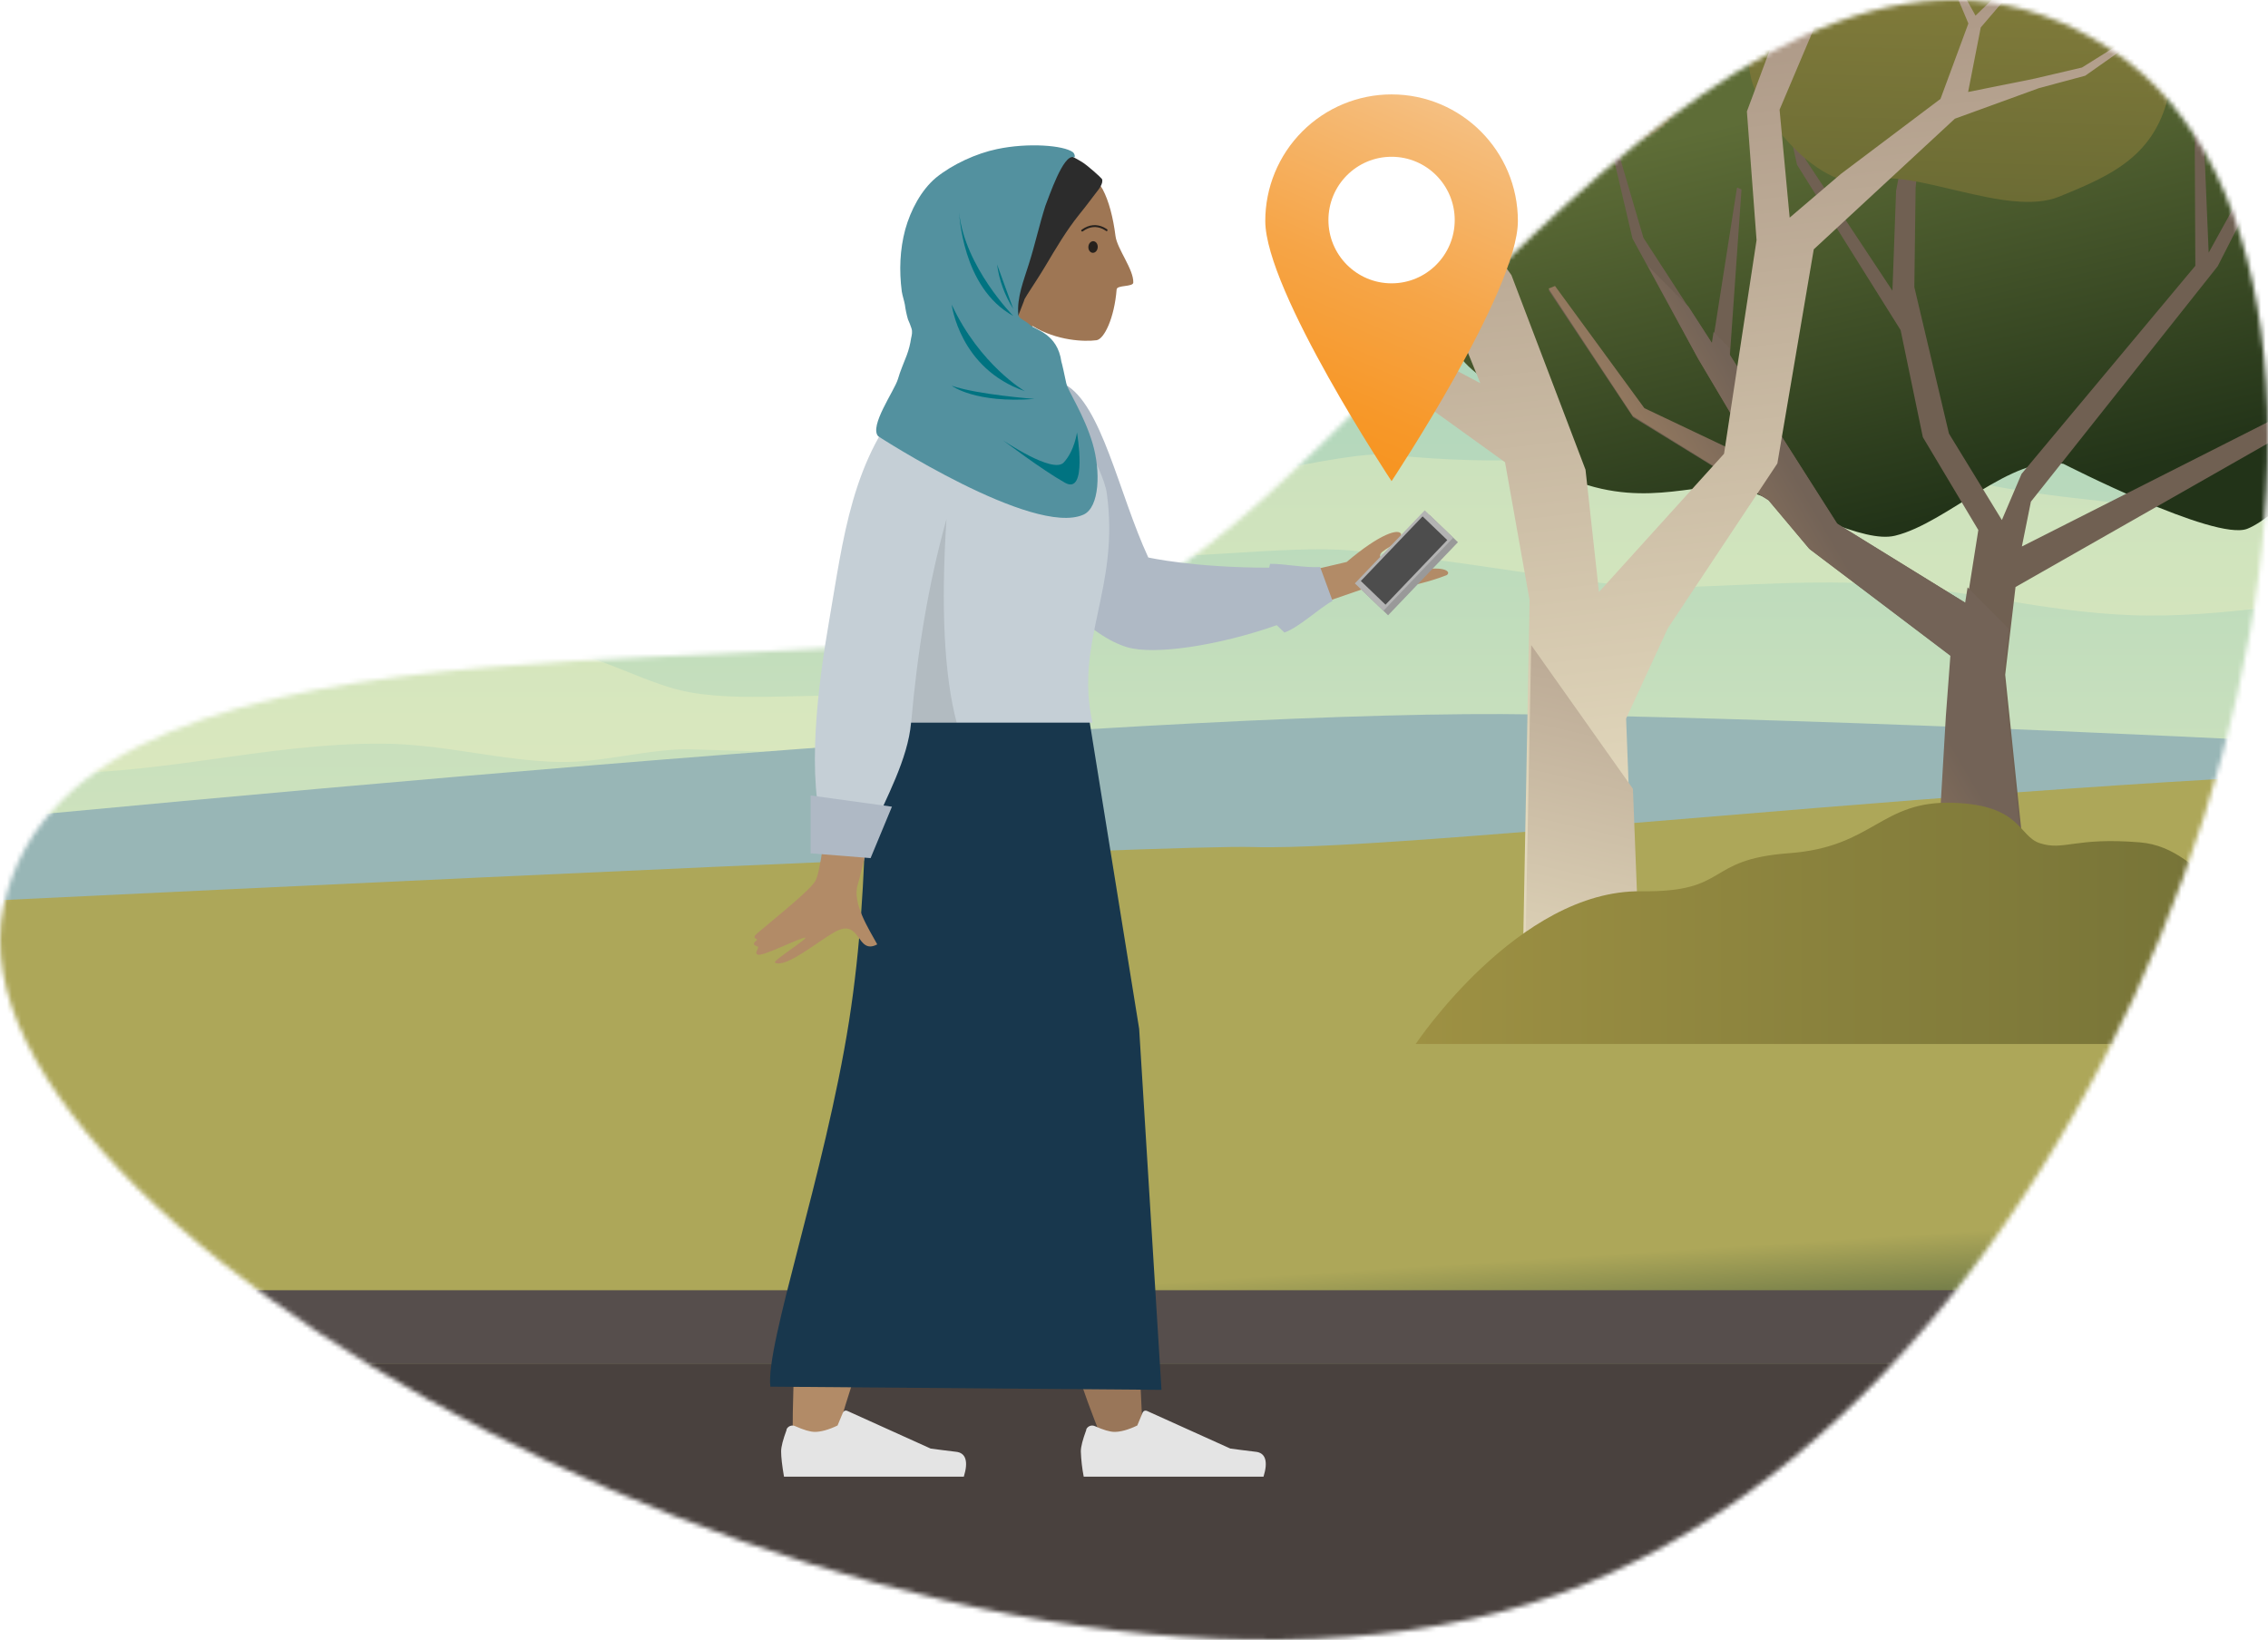 <?xml version="1.0" encoding="UTF-8"?>
<svg width="484px" height="350px" viewBox="0 0 484 350" version="1.1" xmlns="http://www.w3.org/2000/svg" xmlns:xlink="http://www.w3.org/1999/xlink">
    <!-- Generator: Sketch 53.2 (72643) - https://sketchapp.com -->
    <title>Location hero</title>
    <desc>Created with Sketch.</desc>
    <defs>
        <path d="M450.443,10.534 C527.732,61.378 463.647,287.085 338.466,338.011 C213.285,388.937 -14.568,265.592 0.733,193.585 C16.035,121.578 181.398,150.62 236.272,129.459 C291.145,108.297 373.154,-40.311 450.443,10.534 Z" id="path-1"></path>
        <linearGradient x1="50%" y1="86.647%" x2="50%" y2="-2.91%" id="linearGradient-3">
            <stop stop-color="#FDF6BE" offset="1%"></stop>
            <stop stop-color="#65B6BA" offset="100%"></stop>
        </linearGradient>
        <linearGradient x1="49.378%" y1="48.875%" x2="50.424%" y2="50.989%" id="linearGradient-4">
            <stop stop-color="#FDF6BE" offset="1%"></stop>
            <stop stop-color="#65B6BA" offset="100%"></stop>
        </linearGradient>
        <linearGradient x1="49.78%" y1="50.953%" x2="51.043%" y2="46.127%" id="linearGradient-5">
            <stop stop-color="#727C48" offset="1%"></stop>
            <stop stop-color="#ADA759" offset="100%"></stop>
        </linearGradient>
        <linearGradient x1="37.46%" y1="91.236%" x2="51.746%" y2="46.81%" id="linearGradient-6">
            <stop stop-color="#223318" offset="0%"></stop>
            <stop stop-color="#5E6D37" offset="100%"></stop>
        </linearGradient>
        <linearGradient x1="38.835%" y1="42.52%" x2="82.202%" y2="77.875%" id="linearGradient-7">
            <stop stop-color="#736357" offset="1%"></stop>
            <stop stop-color="#C69C6D" offset="100%"></stop>
        </linearGradient>
        <linearGradient x1="51.997%" y1="113.244%" x2="48.694%" y2="-2.054%" id="linearGradient-8">
            <stop stop-color="#646632" offset="1%"></stop>
            <stop stop-color="#9E9143" offset="100%"></stop>
        </linearGradient>
        <linearGradient x1="62.138%" y1="113.56%" x2="50.333%" y2="46.967%" id="linearGradient-9">
            <stop stop-color="#5B5B2C" offset="1%"></stop>
            <stop stop-color="#8C8341" offset="100%"></stop>
        </linearGradient>
        <linearGradient x1="2652.879%" y1="-50.028%" x2="2552.807%" y2="22.99%" id="linearGradient-10">
            <stop stop-color="#5B5B2C" offset="1%"></stop>
            <stop stop-color="#8C8341" offset="100%"></stop>
        </linearGradient>
        <linearGradient x1="-44.04%" y1="-36.781%" x2="31.138%" y2="37.15%" id="linearGradient-11">
            <stop stop-color="#636B32" offset="1%"></stop>
            <stop stop-color="#848440" offset="100%"></stop>
        </linearGradient>
        <linearGradient x1="50.343%" y1="23.868%" x2="44.568%" y2="85.54%" id="linearGradient-12">
            <stop stop-color="#A58F7F" offset="1%"></stop>
            <stop stop-color="#E2D8BC" offset="100%"></stop>
        </linearGradient>
        <linearGradient x1="35.035%" y1="32.028%" x2="84.157%" y2="141.772%" id="linearGradient-13">
            <stop stop-color="#A58F7F" offset="1%"></stop>
            <stop stop-color="#E2D8BC" offset="100%"></stop>
        </linearGradient>
        <linearGradient x1="42.28%" y1="-53.325%" x2="53.224%" y2="99.003%" id="linearGradient-14">
            <stop stop-color="#A58F7F" offset="1%"></stop>
            <stop stop-color="#E2D8BC" offset="100%"></stop>
        </linearGradient>
        <linearGradient x1="0%" y1="50%" x2="100.001%" y2="50%" id="linearGradient-15">
            <stop stop-color="#646632" offset="1%"></stop>
            <stop stop-color="#9E9143" offset="100%"></stop>
        </linearGradient>
        <linearGradient x1="81.865%" y1="-81.832%" x2="31.435%" y2="99.035%" id="linearGradient-16">
            <stop stop-color="#F2F2F2" offset="0%"></stop>
            <stop stop-color="#F3D9BA" offset="21%"></stop>
            <stop stop-color="#F5BB78" offset="49%"></stop>
            <stop stop-color="#F6A547" offset="72%"></stop>
            <stop stop-color="#F79829" offset="90%"></stop>
            <stop stop-color="#F7931E" offset="100%"></stop>
        </linearGradient>
    </defs>
    <g id="Page-1" stroke="none" stroke-width="1" fill="none" fill-rule="evenodd">
        <g id="Images" transform="translate(-172, -3150)">
            <g id="Location-hero" transform="translate(172, 3150)">
                <g id="Group-2">
                    <g id="Asset-5">
                        <mask id="mask-2" fill="white">
                            <use xlink:href="#path-1"></use>
                        </mask>
                        <g id="Mask"></g>
                        <g mask="url(#mask-2)" fill-rule="nonzero">
                            <g transform="translate(128.592, 194.515) scale(-1, 1) translate(-128.592, -194.515) translate(-444.908, -163.485)">
                                <rect id="Rectangle" fill="url(#linearGradient-3)" x="52.299" y="0.572" width="1027.286" height="583.333"></rect>
                                <path d="M65.954,294.106 C65.954,294.106 97.677,289.828 138.706,284.532 C145.778,283.619 152.976,280.009 160.482,279.062 C171.39,277.673 182.788,278.932 194.026,277.54 C204.249,276.275 248.027,271.044 258.771,269.857 C293.937,265.936 303.819,258.376 329.839,254.13 C343.828,251.842 353.494,265.874 405.781,260.53 C415.396,259.549 446.776,268.37 456.37,268.462 C464.825,268.541 473.19,268.592 481.357,268.616 C491.386,268.647 502.089,271.693 511.286,271.659 C552.781,271.522 575.395,273.006 575.395,273.006 C575.395,273.006 546.113,274.114 502.941,277.701 C491.584,278.644 479.717,281.14 466.635,282.193 C451.842,283.383 427.855,279.769 413.815,280.976 C388.729,283.13 366.761,287.9 351.013,288.72 C339.067,289.346 319.865,286.925 300.068,288.16 C283.132,289.216 266.332,294.061 247.243,294.782 C227.309,295.535 209.168,290.963 189.35,291.076 C179.362,291.134 170.001,293.264 160.482,293.415 C153.171,293.528 145.562,291.644 138.733,291.794 C97.016,292.704 65.954,294.106 65.954,294.106 Z" id="Path" fill="#FDF6BE" opacity="0.3"></path>
                                <path d="M547.035,183.891 C547.035,183.891 572.743,180.358 605.987,175.996 C611.717,175.242 617.549,172.274 623.632,171.475 C632.471,170.331 641.708,171.367 650.814,170.219 C659.099,169.174 667.395,165.969 675.444,164.988 C685.173,163.803 694.567,164.866 703.273,163.878 C731.769,160.642 735.306,152.101 751.775,151.925 C763.963,151.793 783.23,160.524 804.456,161.377 C815.817,161.83 827.817,157.948 839.941,158.179 C847.754,158.328 855.622,162.646 863.398,162.72 C870.24,162.788 877.027,162.828 883.639,162.849 C891.767,162.872 900.439,165.383 907.893,165.36 C941.517,165.248 959.84,166.47 959.84,166.47 C959.84,166.47 936.112,167.387 901.13,170.348 C891.928,171.126 882.316,173.184 871.711,174.054 C859.738,175.035 840.287,172.054 828.909,173.038 C808.582,174.819 790.783,178.754 778.02,179.431 C768.342,179.946 752.774,177.949 736.74,178.971 C723.015,179.841 709.4,183.841 693.934,184.436 C677.771,185.059 663.081,181.286 647.02,181.391 C638.926,181.438 631.342,183.198 623.628,183.323 C617.703,183.418 611.539,181.861 606.007,181.969 C572.202,182.714 547.035,183.891 547.035,183.891 Z" id="Path" fill="url(#linearGradient-4)"></path>
                                <path d="M459.852,327.283 C459.852,327.283 479.917,318.412 514.03,312.68 C525.399,310.771 541.123,313.528 554.459,311.322 C563.652,309.803 573.012,303.785 582.776,302.189 C596.961,299.877 611.781,301.965 626.397,299.643 C639.695,297.533 669.268,289.269 682.197,287.287 C697.815,284.875 709.276,288.924 723.252,286.943 C768.98,280.394 769.291,266.178 795.723,265.813 C815.279,265.544 830.076,273.171 864.148,274.88 C882.376,275.797 899.783,264.993 919.229,265.451 C931.768,265.747 958.963,273.646 971.441,273.795 C982.433,273.922 998.277,271.217 1008.893,271.255 C1021.934,271.303 1046.985,280.015 1058.945,279.96 C1074.238,279.891 1083.119,284.727 1093.424,285.764 C1119.48,288.387 1134.205,289.028 1134.205,289.028 C1134.205,289.028 1115.819,293.704 1088.563,297.464 C1079.435,298.722 1069.633,302.603 1058.856,303.72 C1049.355,304.705 1037.692,300.187 1027.528,301.273 C1012.759,302.848 997.281,310.123 980.264,311.881 C961.03,313.869 926.414,309.323 908.155,311.336 C875.534,314.938 849.235,322.206 828.755,323.581 C813.219,324.615 790.034,315.241 764.299,317.305 C742.277,319.07 720.429,327.145 695.608,328.358 C669.672,329.623 646.089,322.01 620.314,322.206 C607.313,322.306 595.154,325.863 582.776,326.114 C573.265,326.307 563.375,323.168 554.493,323.419 C500.243,324.932 459.852,327.283 459.852,327.283 Z" id="Path" fill="#FDF6BE" opacity="0.3"></path>
                                <path d="M53.349,331.281 C53.349,331.281 232.315,318.566 374.295,315.969 C522.371,313.27 1080.635,378.083 1080.635,378.083 L1080.118,583.905 L53.349,583.905 L53.349,331.281 Z" id="Path" fill="#98B6B6"></path>
                                <path d="M52.299,336.566 C52.299,336.566 103.191,328.115 153.466,327.493 C241.046,326.413 400.045,345.348 434.648,344.271 C469.25,343.194 1079.585,374.354 1079.585,374.354 L1079.585,583.905 L52.443,583.905 L52.299,336.566 Z" id="Path" fill="url(#linearGradient-5)"></path>
                                <path d="M261.733,262.487 C261.733,262.487 229.416,279.061 222.511,276.345 C215.606,273.629 203.654,258.953 197.274,258.953 C190.894,258.953 173.278,252.6 169.558,243.364 C165.838,234.127 160.438,230.953 154.061,224.429 C147.684,217.905 143.892,188.286 149.721,182.32 C155.549,176.354 169.38,170.347 169.644,154.61 C169.908,138.874 169.606,122.902 182.576,114.736 C196.389,106.04 209.318,110.843 217.817,106.765 C226.317,102.687 234.274,94.627 247.039,94.083 C259.803,93.539 267.383,99.365 278.564,95.623 C302.649,87.563 319.507,94.72 326.563,100.412 C338.429,110.015 346.105,124.759 358.79,127.585 C372.604,130.664 382.522,139.815 382.522,149.325 C382.522,158.835 401.914,164.719 403.779,183.747 C405.644,202.774 400.693,204.402 395.633,217.987 C390.573,231.572 396.977,236.46 385.005,244.619 C373.032,252.778 380.092,260.698 366.302,265.997 C349.78,272.339 338.662,265.456 330.488,267.899 C317.662,271.734 304.486,279.479 297.671,277.82 C286.518,275.121 272.622,260.311 261.733,262.487 Z" id="Path" fill="url(#linearGradient-6)"></path>
                                <polygon id="Path" fill="#706052" points="268.299 364.075 274.173 307.497 271.97 288.772 216.524 257.199 182.376 218.651 170.994 197.724 171.681 197.036 184.901 217.964 218.221 253.621 270.615 280.121 268.689 270.553 228.824 220.304 206.794 177.073 208.033 176.249 230.753 217.413 232.221 182.396 233.781 182.396 233.6 220.211 270.687 264.632 274.885 274.477 286.175 256.029 293.565 224.754 293.292 203.467 289.894 172.944 291.41 173.081 297.459 204.192 298.239 225.537 316.769 197.542 321.77 178.452 322.872 179.276 318.602 198.644 296.494 233.942 291.752 256.785 279.911 276.611 282.391 292.305 309.929 275.373 332.924 239.302 330.447 203.918 331.408 203.508 336.643 236.962 351.375 214.246 357.02 194.97 358.262 194.97 353.719 214.382 339.671 240.126 326.314 262.569 351.101 250.867 370.24 224.846 371.619 225.397 353.578 252.519 324.661 270.28 315.852 280.74 285.556 303.594 286.521 316.397 289.343 364.236"></polygon>
                                <polygon id="Path" fill="url(#linearGradient-7)" points="324.835 270.057 353.645 252.255 371.619 225.073 370.245 224.52 351.177 250.599 326.481 262.328 339.789 239.836 350.417 220.242 341.718 228.988 336.772 236.661 336.407 234.33 332.982 237.776 333.067 239.01 310.157 275.162 282.721 292.137 282.202 288.853 273.405 297.706 274.533 307.361 268.68 364.074 289.647 364.236 286.835 316.286 285.874 303.452 316.057 280.545"></polygon>
                                <path d="M275.149,98.492 C296.071,101.256 291.719,111.765 309.731,117.673 C329.396,124.124 340.496,137.056 337.531,147.893 C334.566,158.729 326.652,164.06 328.717,174.716 C330.783,185.372 313.65,205.068 303.801,202.048 C293.951,199.027 273.809,210.034 262.61,205.44 C251.411,200.846 241.016,196.566 238.781,180.866 C236.545,165.166 229.879,162.275 227.193,149.749 C224.508,137.223 232.353,129.817 243.944,118.738 C255.535,107.659 262.477,96.816 275.149,98.492 Z" id="Path" fill="url(#linearGradient-8)"></path>
                                <path d="M372.555,102.711 C391.925,105.258 387.894,114.929 404.571,120.371 C422.776,126.311 432.733,134.207 429.991,144.182 C427.249,154.157 420.05,152.082 425.946,168.345 C429.374,177.74 412.691,194.857 390.64,191.423 C370.563,188.292 371.335,195.563 360.16,194.983 C349.222,194.416 342.133,189.371 340.066,174.92 C337.999,160.469 330.636,161.446 328.138,149.914 C325.639,138.382 330.609,129.793 341.324,119.599 C352.04,109.406 360.822,101.165 372.555,102.711 Z" id="Path" fill="url(#linearGradient-9)"></path>
                                <path d="M466.044,126.885 C485.41,129.431 481.383,139.106 498.059,144.547 C516.263,150.487 526.221,158.383 523.475,168.358 C520.73,178.333 513.535,176.257 519.434,192.52 C522.862,201.915 506.179,219.031 484.128,215.597 C464.052,212.466 464.823,219.738 453.649,219.157 C442.711,218.591 435.623,213.542 433.552,199.095 C431.482,184.648 424.123,185.618 421.624,174.086 C419.125,162.555 424.078,153.966 434.807,143.766 C445.536,133.565 454.311,125.342 466.044,126.885 Z" id="Path" fill="url(#linearGradient-10)"></path>
                                <path d="M409.599,88.281 C402.186,96.425 392.92,105.036 396.619,114.579 C400.318,124.121 405.807,127.467 404.239,143.434 C402.514,161.002 413.981,177.403 442.335,165.776 C456.295,160.054 472.735,171.063 483.252,169.668 C493.769,168.273 502.673,153.908 503.087,144.833 C503.5,135.758 494.277,133.432 501.546,119.844 C509.911,104.218 509.911,87.595 494.26,83.175 C478.61,78.755 483.33,68.732 464.79,63.146 C446.249,57.559 433.871,58.603 426.899,64.077 C412.071,75.713 417.014,80.133 409.599,88.281 Z" id="Path" fill="url(#linearGradient-11)"></path>
                                <polygon id="Path" fill="url(#linearGradient-12)" points="352.591 382.103 355.074 316.849 346.177 297.596 322.796 262.402 315.029 216.702 284.919 188.821 266.949 182.288 257.098 179.646 246.622 172.272 247.344 171.358 257.779 177.891 267.838 180.249 282.087 183.117 279.392 169.342 274.32 163.422 271.389 150.438 272.63 149.784 275.907 162.364 280.504 166.82 285.32 158.162 286.192 158.61 282.033 168.497 287.984 184.592 309.245 200.611 320.169 209.933 322.324 186.895 312.391 163.449 301.173 133.029 289.581 126.236 268.755 108.461 269.453 107.685 290.689 123.382 302.124 128.909 304.627 111.1 297.903 97.336 299.09 96.508 306.591 108.978 321.076 91.847 322.304 92.624 308.143 113.068 307.244 135.079 316.787 157.084 319.738 164.199 332.004 145.233 335.263 132.502 336.761 132.554 334.022 145.907 323.056 170.54 329.298 187.271 327.236 214.738 334.176 260.335 360.868 289.834 363.737 263.73 379.55 222.195 396.867 198.229 393.939 165.434 378.298 155.274 361.747 151.133 362.003 150.202 374.057 151.341 365.882 142.437 359.91 130.87 360.738 130.353 367.048 140.808 379.078 150.934 391.914 156.372 389.592 145.965 379.662 122.835 381.739 105.693 371.125 87.538 364.401 70.355 365.643 69.941 374.005 85.023 385.539 99.379 398.885 87.062 415.042 76.409 415.405 77.186 400.862 89.537 389.161 105.029 386.161 122.773 400.438 151.133 408.52 184.01 421.024 172.973 421.435 143.371 433.437 121.219 445.141 109.344 443.021 94.667 444.803 77.203 445.924 77.118 445.716 94.667 447.371 106.353 457.174 100.751 467.5 88.77 468.369 89.236 458.607 102.086 449.369 109.396 436.231 125.309 452.919 117.328 459.797 114.276 460.057 115.723 453.695 119.217 434.99 128.981 428.129 143.173 427.229 166.608 444.16 154.117 469.644 146.475 474.984 140.247 487.943 129.214 488.644 129.919 477.631 140.312 474.553 145.223 491.784 144.405 499.75 138.878 500.817 139.49 492.574 147.101 472.104 148.638 447.299 158.638 427.749 177.268 397.694 216.962 386.185 245.27 416.055 229.446 436.878 220.347 452.252 206.589 455.768 198.811 471.232 177.405 472.682 179.253 460.334 199.735 460.334 203.249 473.249 204.697 490.844 202.941 490.912 204.724 473.581 207.821 457.259 207.294 438.988 226.325 411.837 239.863 380.911 262.145 375.671 291.593 377.361 382.103"></polygon>
                                <polygon id="Path" fill="url(#linearGradient-13)" points="456.871 208.084 473.089 208.611 490.313 205.514 490.249 203.734 472.759 205.486 459.927 204.042 459.927 200.525 472.195 180.044 470.754 178.199 455.385 199.601 451.894 207.382 436.611 221.139 428.867 224.544 420.987 236.007 438.708 227.114"></polygon>
                                <polygon id="Path" fill="url(#linearGradient-14)" points="351.661 382.103 376.871 382.103 375.325 301.172 353.621 331.84"></polygon>
                                <rect id="Rectangle" fill="#564E4C" x="56.501" y="438.86" width="1017.832" height="15.766"></rect>
                                <path d="M153.137,386.308 C153.137,386.308 165.336,382.717 178.922,377.05 C192.373,371.432 197.628,361.971 207.389,362.423 C226.472,363.306 230.652,344.488 245.438,343.27 C259.427,342.122 261.582,345.133 266.779,343.45 C271.38,341.96 270.73,335.324 285.181,334.827 C300.826,334.289 302.126,344.26 320.326,345.588 C338.526,346.916 332.751,353.955 351.851,353.714 C378.019,353.369 399.979,386.308 399.979,386.308 L282.417,386.308 L153.137,386.308 Z" id="Path" fill="url(#linearGradient-15)"></path>
                                <polygon id="Path" fill="#49413E" points="1146.81 715.287 0.83 715.287 56.386 454.626 1073.867 454.626"></polygon>
                            </g>
                        </g>
                    </g>
                </g>
                <g id="Location" transform="translate(160.89, 20.149)">
                    <g>
                        <g id="Bottom_Standing_Shorts" transform="translate(3.238, 131.871)" fill-rule="nonzero">
                            <path d="M31.824,0.165 L57.401,84.041 C57.401,84.041 53.395,111.81 71.084,155.178 L79.726,153.608 L76.391,81.586 L66.459,0.162 L31.824,0.165 Z" id="Leg" fill="#997659"></path>
                            <path d="M22.64,0.165 C24.406,46.187 21.96,74.155 21.551,78.382 C21.551,78.382 5.016,91.201 5.016,155.234 L14.068,155.234 C26.449,113.581 34.818,97.476 41.282,86.144 C43.596,79.949 51.42,44.276 61.299,0.224 L22.64,0.224 L22.64,0.165 Z" id="Leg-2" fill="#B28B67"></path>
                            <g id="Accessories_Shoe_Flat-Sneaker" transform="translate(2.355, 148.982)" fill="#E4E4E4">
                                <path d="M1.369,4.204 C0.621,6.251 0.212,7.744 0.212,8.774 C0.212,10.001 0.418,11.774 0.824,14.161 L39.201,14.161 C40.219,10.889 39.607,9.045 37.499,8.85 C35.321,8.579 33.552,8.373 32.124,8.169 L14.297,0.112 C13.959,-0.033 13.567,0.119 13.414,0.454 L13.414,0.454 L12.254,3.245 C10.282,4.198 8.648,4.608 7.424,4.608 C6.405,4.608 5.042,4.198 3.206,3.381 L3.206,3.381 C2.511,3.063 1.69,3.368 1.369,4.062 L1.369,4.204 Z" id="shoe"></path>
                            </g>
                            <g id="Accessories_Shoe_Flat-Sneaker-2" transform="translate(66.527, 148.982)" fill="#E4E4E4">
                                <path d="M1.157,4.204 C0.406,6.251 0,7.744 0,8.774 C0.063,10.583 0.268,12.384 0.612,14.161 L38.986,14.161 C40.007,10.889 39.395,9.045 37.284,8.85 C35.109,8.579 33.34,8.373 31.909,8.169 L14.082,0.121 C13.744,-0.026 13.351,0.126 13.199,0.463 L13.199,0.463 L12.043,3.245 C10.07,4.198 8.437,4.608 7.212,4.608 C6.191,4.608 4.831,4.198 2.994,3.381 L2.994,3.381 C2.299,3.063 1.478,3.368 1.157,4.062 L1.157,4.204 Z" id="shoe-2"></path>
                            </g>
                            <path d="M22.298,0.165 C19.649,4.939 22.178,33.44 17.053,65.974 C11.928,98.508 -0.854,135.072 0.271,143.937 L83.736,144.619 L78.973,67.558 L68.081,0.05 L22.298,0.165 Z" id="Bottom" fill="#18374D"></path>
                        </g>
                        <g id="Layer_2-2" transform="translate(0, 93.225)" fill="#B28B67" fill-rule="nonzero">
                            <path d="M103.823,11.88 L126.489,6.57 C133.634,0.502 137.649,-0.658 138.126,0.637 C137.784,3.024 133.295,3.98 133.634,5.343 C133.972,6.706 138.396,9.095 142.208,8.343 C147.378,7.322 148.876,8.685 147.854,9.367 C143.568,11.072 136.492,12.907 130.095,12.299 L105.807,20.686 L103.823,11.88 Z M18.907,30.224 L33.06,29.268 C26.388,58.251 22.757,73.617 22.169,75.367 C20.876,79.388 24.618,85.05 26.319,88.186 C21.827,90.572 22.916,82.392 17.27,85.531 C13.594,87.575 6.723,93.372 4.477,92.077 C3.933,91.735 11.622,86.894 10.953,86.767 C10.008,86.619 1.899,90.847 0.81,90.369 C-0.074,90.027 1.286,88.867 0.81,88.664 C0.197,88.392 -0.55,88.186 0.606,87.301 C1.013,86.958 -0.757,87.026 0.742,85.799 C5.299,81.914 12.514,76.252 13.261,74.344 C14.486,71.547 16.323,56.82 18.907,30.224 Z" id="Skin"></path>
                        </g>
                        <g id="Layer_1-2" transform="translate(12.069, 57.528)" fill-rule="nonzero">
                            <g id="Body_Long-Sleeve" transform="translate(0.883, 0)">
                                <path d="M41.747,3.593 L53.38,4.346 C61.272,8.573 64.881,27.652 71.207,41.305 C71.207,41.305 80.801,43.485 96.997,43.485 L97.2,42.668 C100.058,42.6 104.559,43.553 107.882,43.349 L110.532,50.577 C107.606,52.147 103.593,56.103 100.258,57.33 L98.628,55.758 C86.04,60.183 72.429,62.168 66.718,60.463 C59.3,58.28 47.122,48.052 44.196,30.389 C42.766,21.188 41.609,11.573 41.747,3.593 Z" id="Clothes-Back" fill="#AFB9C5"></path>
                                <path d="M36.03,0.186 L53.722,4.207 C53.722,11.028 61.546,21.734 62.362,27.666 C65.152,47.987 55.423,59.171 59.3,76.559 L20.585,76.559 C19.905,84.333 15.345,92.516 11.875,100.426 L2.146,100.426 C-1.869,88.625 0.718,68.579 3.1,54.805 C6.093,37.62 7.863,19.766 20.585,6.195 C24.056,2.443 31.335,3.331 34.806,0.195 L36.03,0.186 Z" id="Clothes" fill="#C5CFD6"></path>
                                <path d="M28.138,33.121 C26.914,52.079 27.67,66.602 30.32,76.559 L20.606,76.559 C21.945,61.215 24.326,46.76 28.138,33.121 Z" id="Shade" fill-opacity="0.1" fill="#000000"></path>
                            </g>
                            <polygon id="Path" fill="#AFB9C5" points="0.035 104.45 12.828 105.471 17.385 94.493 0.035 92.106"></polygon>
                        </g>
                        <g id="Layer_1-3" transform="translate(25.904, 10.621)" fill-rule="nonzero">
                            <g id="Head_Front_Hijab-1">
                                <g id="Head" transform="translate(16.779, 2.065)" fill="#9E7654">
                                    <path d="M7.13,28.616 C3.329,24.144 0.768,18.68 1.18,12.47 C2.42,-5.251 26.958,-1.36 31.75,7.585 C33.072,10.069 33.982,13.627 34.476,17.521 C34.806,20.253 38.359,24.64 38.276,27.457 C38.276,28.451 34.806,27.953 34.723,28.932 C34.229,35.06 32.074,39.532 30.429,39.78 C27.868,40.11 22.001,39.945 16.714,36.715 L20.099,60.481 L0.271,60.481 L7.13,28.616 Z" id="Path"></path>
                                </g>
                                <g id="Hijab">
                                    <path d="M44.067,3.782 C43.655,3.534 42.663,2.953 42.168,2.705 C41.853,2.528 41.549,2.331 41.258,2.115 C40.67,2.283 38.945,3.109 38.78,3.691 C38.78,3.773 38.697,3.773 38.697,3.856 C38.429,4.301 38.207,4.772 38.035,5.263 C37.538,6.28 37.124,7.336 36.796,8.42 C36.054,10.485 35.392,12.641 34.735,14.712 C34.073,16.863 33.578,19.099 32.998,21.253 C32.174,24.401 31.1,27.448 30.19,30.611 C29.605,32.569 29.38,34.617 29.528,36.656 L29.528,36.738 L29.528,36.738 C29.528,37.069 29.613,37.399 29.613,37.647 C29.613,37.895 29.696,38.237 29.696,38.476 C30.437,36.903 31.017,35.245 31.677,33.59 C31.759,33.425 31.759,33.26 31.842,33.095 C32.009,32.761 32.257,32.431 32.43,32.101 C33.752,30.035 35.08,28.044 36.313,25.973 C38.533,22.247 40.764,18.438 43.49,15.046 C44.317,14.052 45.059,13.057 45.886,11.981 C46.298,11.391 46.795,10.824 47.208,10.243 C47.537,9.83 48.777,8.337 48.364,7.428 C48.117,7.08 45.306,4.526 44.067,3.782 Z" id="Front" fill="#2C2C2C"></path>
                                    <path d="M42.333,2.788 C42.745,2.953 42.58,2.041 42.168,1.711 C40.184,0.236 32.583,-0.354 25.978,1.05 C21.595,1.959 16.485,4.278 12.92,7.178 C9.779,9.833 7.551,14.049 6.394,18.191 C5.237,22.495 5.072,26.967 5.649,31.437 C5.814,32.431 6.143,33.343 6.311,34.254 C6.452,35.317 6.672,36.369 6.971,37.399 C7.254,38.02 7.503,38.656 7.715,39.305 C7.963,40.048 7.798,40.712 7.633,41.455 C7.455,42.671 7.15,43.865 6.723,45.016 C6.061,46.757 5.319,48.412 4.822,50.152 C4.08,52.636 -1.36,60.198 0.624,62.351 C0.624,62.351 33.676,83.805 44.399,79.084 C47.893,77.547 48.102,69.753 46.383,63.912 C44.579,57.793 41.064,52.557 40.77,51.114 C40.437,49.459 39.79,46.577 39.707,46.412 C38.88,40.449 34.152,39.626 33.078,38.641 C32.006,37.564 30.599,37.316 30.517,36.405 C30.187,32.679 31.674,29.118 32.748,25.643 C34.07,21.512 34.98,17.279 36.301,13.137 C37.046,11.317 40.102,2.041 42.333,2.788 Z" id="Turban" fill="#53919F"></path>
                                </g>
                            </g>
                            <path d="M29.437,36.656 C29.437,36.656 19.11,26.221 17.871,14.547 C17.956,14.547 18.371,30.611 29.437,36.656 Z" id="Path" fill="#007381"></path>
                            <path d="M25.975,25.643 C26.431,29.029 27.612,32.276 29.437,35.163 L25.975,25.643 Z" id="Path" fill="#007381"></path>
                            <path d="M16.308,34.254 C16.308,34.254 17.959,47.916 31.909,52.719 C31.921,52.719 22.339,47.17 16.308,34.254 Z" id="Path" fill="#007381"></path>
                            <path d="M16.308,51.56 C16.308,51.56 21.265,55.368 33.988,54.374 C33.988,54.374 21.842,53.462 16.308,51.56 Z" id="Path" fill="#007381"></path>
                        </g>
                        <g id="Layer_2-3" transform="translate(69.765, 28.026)" fill="#26211D" fill-rule="nonzero">
                            <g id="Layer_2-4">
                                <ellipse id="Oval" transform="translate(2.606, 4.545) rotate(-85.98) translate(-2.606, -4.545) " cx="2.606" cy="4.545" rx="1.242" ry="1"></ellipse>
                                <path d="M5.627,0.791 C5.715,0.864 5.727,0.994 5.655,1.082 C5.582,1.169 5.452,1.182 5.364,1.109 C5.337,1.087 5.28,1.044 5.196,0.987 C5.053,0.892 4.887,0.796 4.7,0.706 C3.384,0.074 1.914,0.092 0.411,1.199 C0.319,1.266 0.19,1.247 0.122,1.155 C0.055,1.063 0.075,0.934 0.166,0.866 C1.804,-0.34 3.434,-0.36 4.878,0.334 C5.083,0.432 5.266,0.538 5.425,0.644 C5.521,0.708 5.59,0.76 5.627,0.791 Z" id="Path"></path>
                            </g>
                        </g>
                        <path d="M53.121,73.795 C53.121,73.795 63.78,81.067 66.106,78.568 C68.431,76.069 68.941,72.146 68.941,72.146 C68.941,72.146 71.266,85.613 66.388,82.887 C61.511,80.161 53.121,73.795 53.121,73.795 Z" id="Path" fill="#007381" fill-rule="nonzero"></path>
                        <polygon id="Rectangle" fill="#999999" fill-rule="nonzero" transform="translate(139.741, 100.453) rotate(43.77) translate(-139.741, -100.453) " points="135.51 89.662 143.949 89.671 143.973 111.243 135.533 111.234"></polygon>
                        <polygon id="Rectangle" fill="#B3B3B3" fill-rule="nonzero" transform="translate(138.742, 99.488) rotate(43.77) translate(-138.742, -99.488) " points="134.51 88.697 142.949 88.706 142.973 110.279 134.534 110.269"></polygon>
                        <polygon id="Rectangle" fill="#4D4D4D" fill-rule="nonzero" transform="translate(138.742, 99.488) rotate(43.77) translate(-138.742, -99.488) " points="135.08 89.947 142.382 89.955 142.403 109.028 135.101 109.02"></polygon>
                        <path d="M136.077,0 C128.928,-4.27305878e-08 122.072,2.846 117.018,7.913 C111.963,12.979 109.124,19.85 109.125,27.014 C109.125,41.933 136.077,82.539 136.077,82.539 C136.077,82.539 163.032,41.933 163.032,27.014 C163.032,12.095 150.964,9.1356664e-16 136.077,0 L136.077,0 Z M136.077,40.323 C128.634,40.323 122.601,34.276 122.601,26.817 C122.601,19.358 128.634,13.311 136.077,13.311 C143.519,13.311 149.553,19.358 149.553,26.817 C149.553,34.276 143.519,40.323 136.077,40.323 L136.077,40.323 Z" id="Shape" fill="url(#linearGradient-16)" fill-rule="nonzero"></path>
                    </g>
                </g>
            </g>
        </g>
    </g>
</svg>